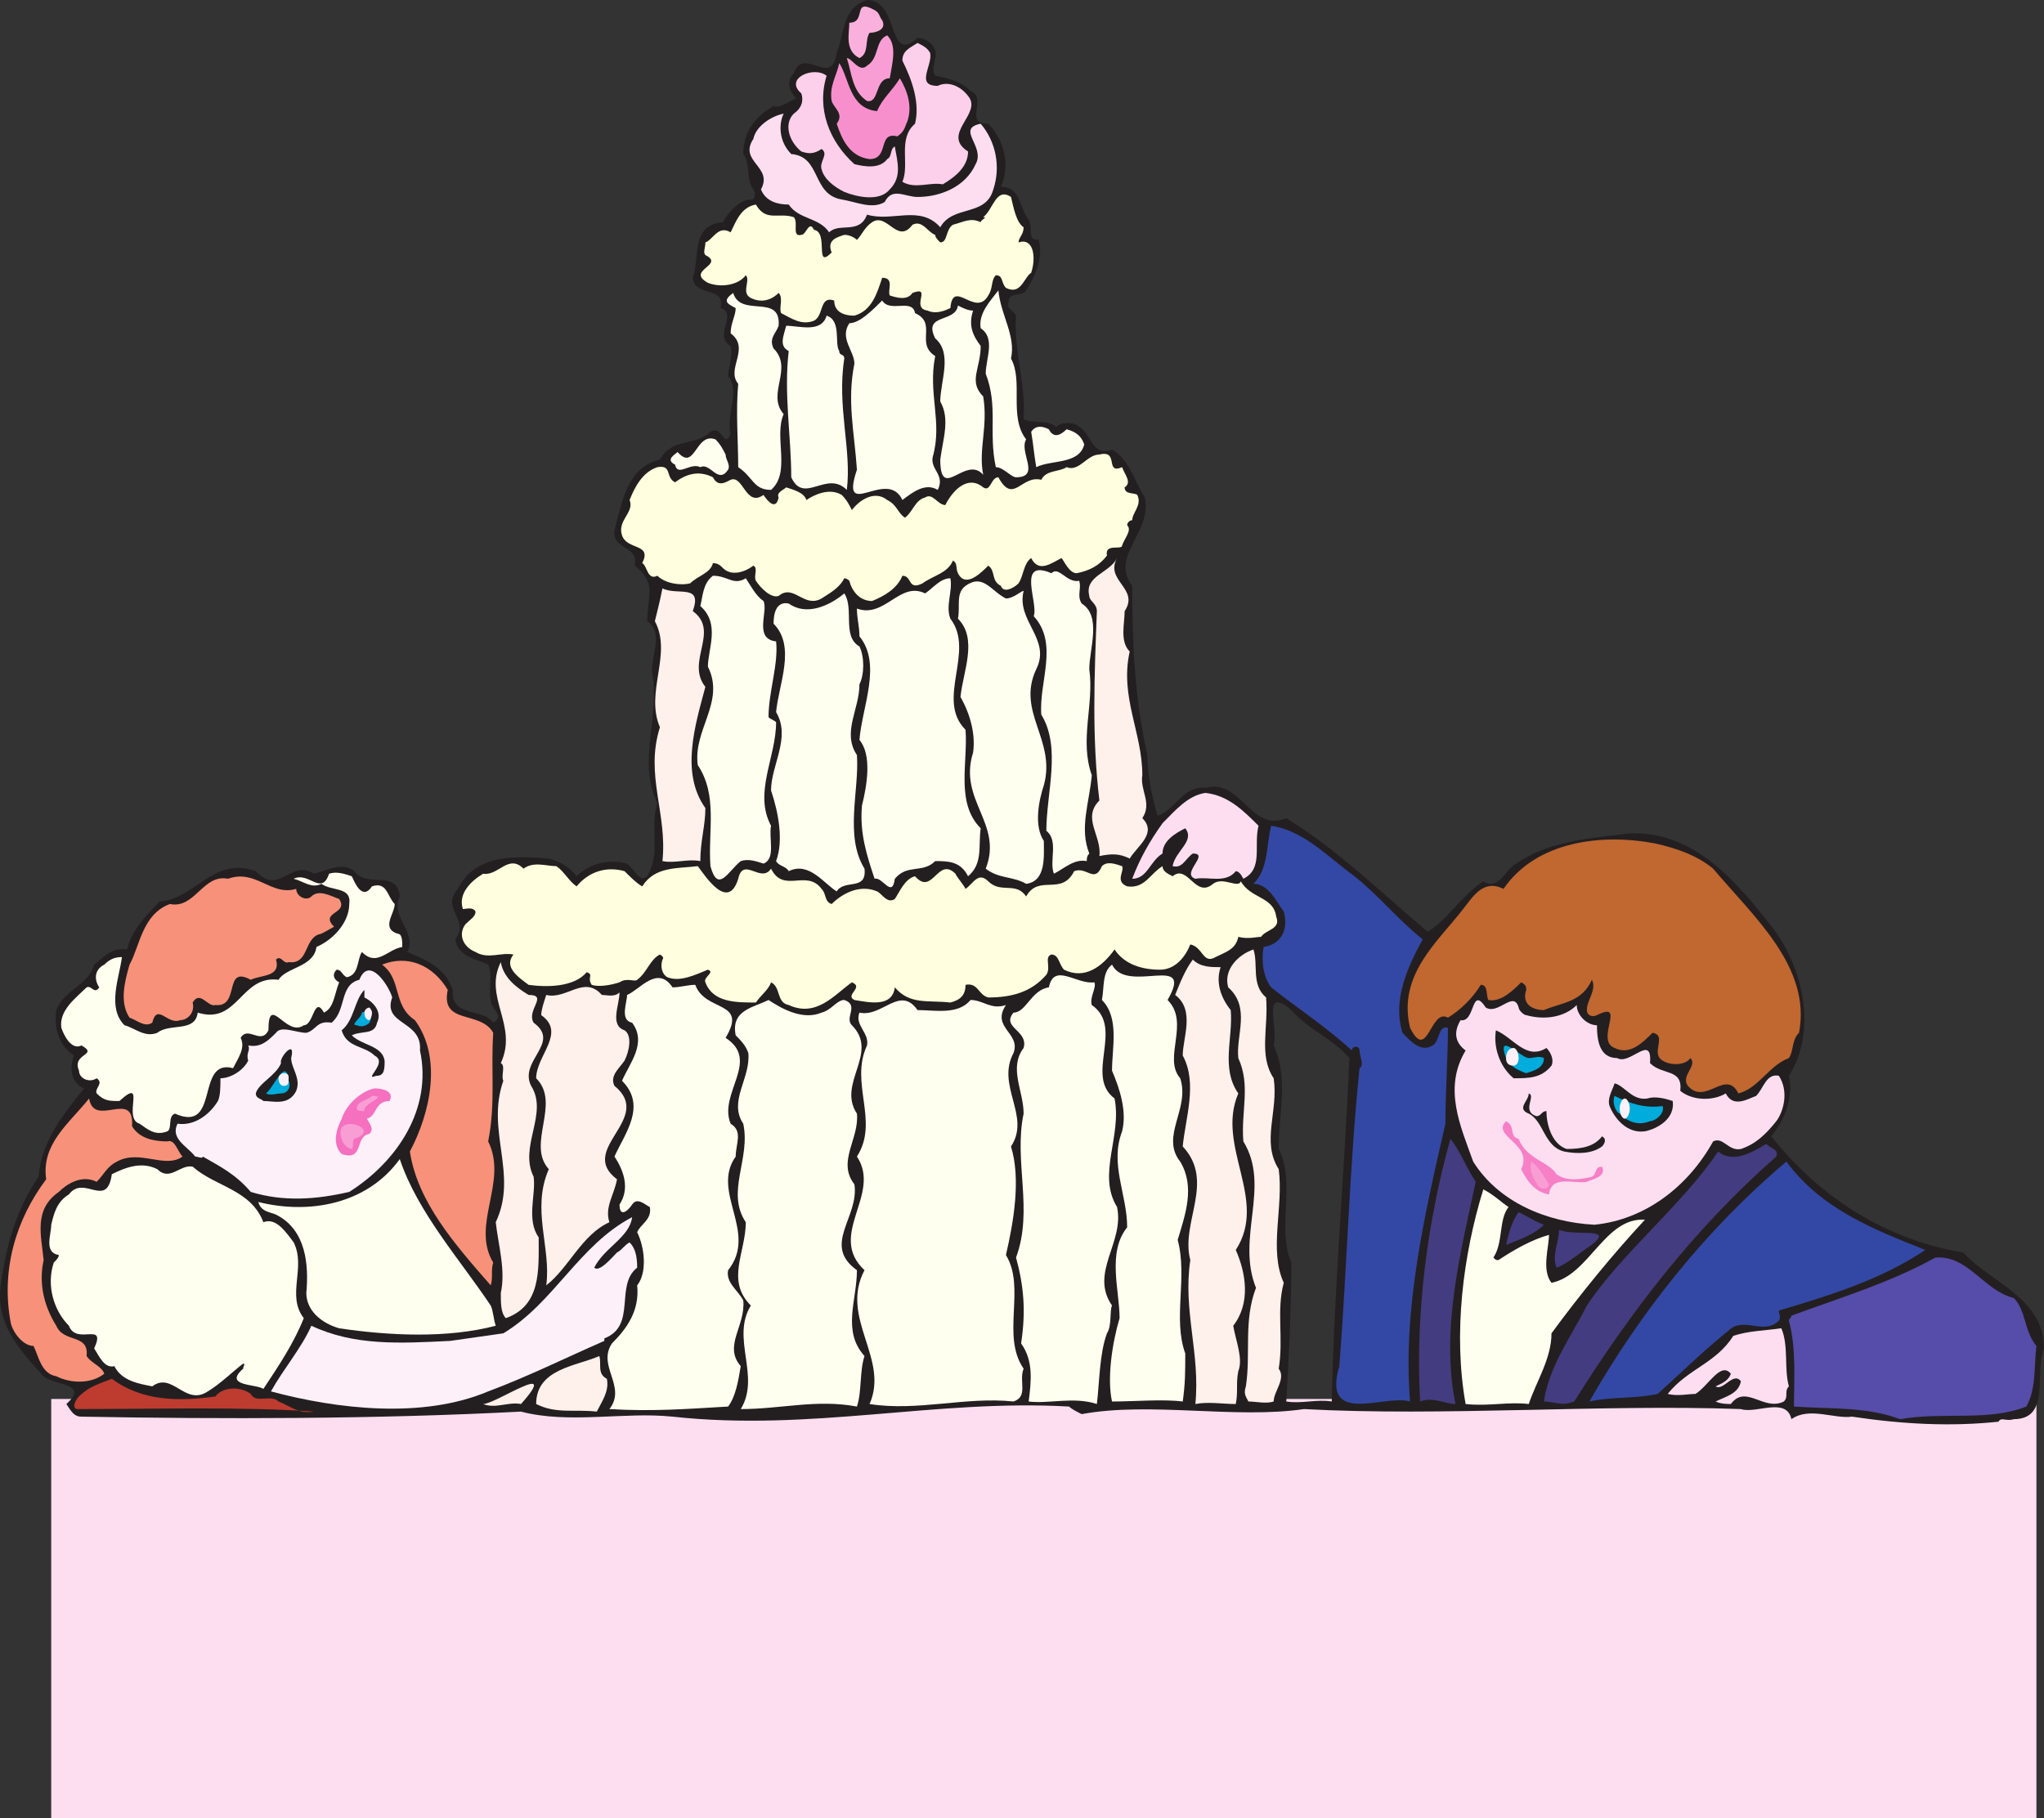 <svg xmlns="http://www.w3.org/2000/svg" width="606.961" height="540"><rect width="100%" height="100%" fill="#333333" stroke="none"/><path fill="#fddef1" fill-rule="evenodd" d="M15.211 415.5h589.5V540h-589.5V415.5"/><path fill="#231f20" fill-rule="evenodd" d="M272.461 11.25c2.25 0 4.5 1.5 5.25 3.75s-1.5 5.25 0 7.5c3.75.75 7.5 1.5 10.5 4.5 5.25 2.25-2.25 9.75 5.25 9.75 4.5 4.5 6.75 12 3.75 18.75 6 0 5.25 6 8.25 9.75 1.5 3-.75 6 3 6 1.5 6-1.5 11.25-3.75 15-1.5 2.25-5.25 0-5.25 3.75-.75 1.5 1.5 2.25 2.25 3.75-.75 10.5 3 20.25 2.25 30.75 3 1.5 6.75 0 9.75 2.25 1.5-1.5 5.25-1.5 6.75 0 3.75 2.25 3.75 9 9.75 6.75 5.25 3 6.75 9.75 9.75 14.25 2.25 10.5-10.5 17.25-3.75 26.25 0 17.25.75 33.75 4.5 50.25 0 6 1.5 12.75 3 18 5.25-1.5 7.5-9 14.25-8.25 10.5-3 13.5 13.5 24 9 15.75 9.75 27.75 21.75 42 33.75 6-3.75 9.75-10.5 16.5-15 4.5 3 6.75-3.75 9.75-5.25 9.75-6.75 21.75-7.5 33.75-9 19.5-.75 32.25 15 42.75 28.5 9 12 12.75 30.75 4.5 43.5 1.5 6.75-1.5 13.5-5.25 18 15 18.75 34.5 30.75 57 34.5 8.25 9 24 13.5 24 28.5-3 6.75 2.25 21-9 21-2.25.75-3.75-.75-4.5.75-14.25 1.5-28.5.75-43.5-1.5-5.25.75-12.75-3-18 .75-1.5-6.75-10.5-1.5-15-3-41.25-1.5-88.5 2.25-129.75 0-20.25 3-45.75-2.25-66 1.5-1.5-.75-3-1.5-3.75-2.25-39.75-2.25-76.5 7.5-117.75 3-14.25-1.5-30.75 2.25-45-1.5-42.75 2.25-89.25 2.25-130.5 1.5-2.25 0-3-1.5-4.5-3.75 7.5-6.75-5.25-5.25-7.5-9-6.75-7.5-13.5-15-12-26.25s4.5-22.5 11.25-32.25c.75-10.5 7.5-18.75 13.5-26.25-3.75-1.5-4.5-6-3-9.75-4.5-3-6-8.25-5.25-13.5 2.25-6 9.75-7.5 11.25-13.5 3-2.25 5.25-5.25 9.75-4.5 1.5-6 6-10.5 9.75-14.25 10.5-.75 15.75-13.5 28.5-9 6.75 7.5 10.5-3.75 17.25.75 3.75-.75 8.25-3.75 12-.75 3.75 5.25 12.75-.75 13.5 7.5-3 6 5.25 10.5 2.25 16.5 5.25 2.25 11.25 4.5 13.5 11.25-.75 8.25 9 5.25 12 9.75 3.75-2.25-.75-3.75-.75-6.75-.75-3.75.75-7.5-.75-10.5-3-1.5-9-2.25-9.75-7.5 4.5-6-4.5-9 .75-15 5.25-10.5 17.25-9.75 27-9 3 .75 6 2.25 8.25 5.25 3.75-3.75 9.75-5.25 15-3.75 2.25 1.5 4.5 7.5 6.75 2.25 3-6.75 0-12.75 2.25-20.25-6-12 .75-25.5-1.5-38.25-.75-5.25 3.75-12-1.5-15.75 0-7.5 3-11.25-3.75-16.5 1.5-6-6.75-4.5-6-10.5 2.25-8.25 3.75-18.75 13.5-21 3.75-6.75 10.5-3.75 15-8.25 3.75-2.25 3.75 5.25 6 .75-1.5-6 3-12.75-.75-17.25 0-2.25 1.5-6 .75-9-5.25-3 2.25-9.75-3-11.25 1.5-6.75-7.5-3-8.25-9 2.25-6-.75-15.75 9-16.5 1.5-3 4.5-6 7.5-6.75 2.25.75 2.25-2.25 1.5-3-2.25-3-.75-7.5-3-10.5 0-6.75 3.75-11.25 9-14.25 2.25.75 4.5-1.5 6.75-2.25-2.25-2.25-3-5.25-.75-7.5 3-8.25 11.25 4.5 12.75-6 2.25-5.25 1.5-13.5 9-15.75 9.75 0 6 19.5 15 11.25m128.25 303c-5.25-6-12-8.25-17.25-14.25-9-7.5-3.75 5.25-5.25 10.5 4.5 9.75 1.5 20.25 1.5 30.75 5.25 10.5-.75 23.25 3.75 33.75 0 13.5-.75 28.5-1.5 41.25 4.5.75 9-.75 13.5 0 .75-34.5 3.75-67.5 5.25-102"/><path fill="#fab0dc" fill-rule="evenodd" d="M261.961 6c1.5 3-2.25 3.75-3.75 3.75-1.5 2.25 0 6-3 7.5-4.5-2.25-3-7.5-3-10.5 5.25 0 .75-7.5 7.5-3.75 1.5.75 1.5 2.25 2.25 3"/><path fill="#f89ed4" fill-rule="evenodd" d="M264.211 23.25c-4.5 0-3 7.5-6.75 6.75-4.5-3-4.5-8.25-6-12.75 1.5 0 3.75 4.5 6 2.25 3.75-2.25 2.25-7.5 6-9 3 3 1.5 8.25.75 12.75"/><path fill="#fccfea" fill-rule="evenodd" d="M276.211 15.75c.75 3.75-4.5 9.75 2.25 9.75 3-1.5 6.75 0 9 3 4.5 5.25-8.25 11.25 0 16.5 0 4.5-3.75 7.5-7.5 9.75-3.75-.75-8.25 1.5-12-.75 2.25-5.25-1.5-12.75 3.75-17.25 1.5-6-.75-12.75-3.75-18.75 0-3 2.25-3.75 4.5-5.25 1.5.75 3 1.5 3.75 3"/><path fill="#f78fcd" fill-rule="evenodd" d="M260.461 33c1.5-3.75 4.5-6 6.75-9.75 2.25 3.75 3.75 8.25 2.25 12.75-.75 1.5-.75 3-3 4.5-6-1.5-2.25 6.75-8.25 6.75-6-.75-8.25-6-9.75-10.5 2.25-3-.75-4.5-1.5-6.75-.75-4.5 1.5-7.5 2.25-11.25 3 4.5 3 13.5 11.25 14.25"/><path fill="#fccfea" fill-rule="evenodd" d="M245.461 22.5c-3 9.75.75 19.5 8.25 26.25 3 .75 7.5 1.5 9.75-1.5 1.5-.75.75-3 2.25-3.75.75 4.5 2.25 9-1.5 12.75-3 3.75-9.75 2.25-13.5.75-3-1.5-6-3.75-6.75-6.75-.75-2.25 2.25-4.5 0-6-2.25 1.5-3.75 1.5-6 .75-3.75-3-5.25-8.25-2.25-11.25 2.25-1.5 3-3.75 2.25-6-5.25-4.5 3.75-8.25 7.5-5.25"/><path fill="#fddef1" fill-rule="evenodd" d="M234.961 45.75c9 .75 6 12 15 13.5 4.5.75 9 3 12.75.75 2.25-4.5 6-1.5 9.75-1.5 6.75 0 14.25-3 17.25-9.75 3-5.25-6-10.5 1.5-12 4.5 5.25 6 12.75 3.75 19.5-2.25 8.25-12 4.5-15.75 11.25-6-6.75-14.25-1.5-21.75-3.75-2.25 6-8.25 2.25-11.25 5.25-3-4.5-9-3.75-12-8.25-3 0-6.75-.75-8.25-4.5 3.75-6.75-6.75-8.25-2.25-15 .75-3.75 5.25-6.75 9-7.5-1.5 3-1.5 8.25 2.25 12"/><path fill="#fffede" fill-rule="evenodd" d="M303.961 67.5c0 2.25-1.5 3-1.5 4.5 4.5-1.5 5.25 4.5 3.75 9-2.25 1.5-3 6.75-7.5 4.5-1.5-1.5-.75-3.75-3-3.75-1.5 1.5-.75 3.75-2.25 6-3.75 6.75-10.5-5.25-11.25 3.75-3 1.5-5.25 1.5-6.75.75-5.25-.75 1.5-7.5-4.5-5.25-1.5 2.25-4.5 1.5-6.75.75-.75-1.5 1.5-5.25-2.25-5.25-1.5 4.5-3 9.75-8.25 11.25-3.75 0-6-1.5-6-4.5-4.5-1.5-3 4.5-6 6-3.75 1.5-6.75-.75-9.75-2.25-.75-1.5.75-4.5-.75-6-2.25 2.25-5.25 3-8.25 1.5s0-5.25-1.5-6.75c-2.25 3-7.5 3.75-11.25 2.25-6.75-3.75 5.25-5.25-.75-8.25-.75-.75 0-2.25 0-3.75 2.25-.75 3.75-5.25 7.5-3 1.5-3 3-7.5 7.5-8.25 3 5.25 6.75 2.25 11.25 3.75 1.5 1.5-.75 6 2.25 5.25 1.5 0 2.25-4.5 3.75-1.5 4.5.75 0 12 5.25 6.75-1.5-3.75 1.5-4.5 3.75-5.25 1.5 0 3 .75 3.75 1.5 1.5-1.5 2.25-3.75 4.5-5.25 4.5-3 7.5 6.75 12 .75 3-1.5 4.5 2.25 6.75 3 0 .75.75 1.5 1.5 2.25 2.25 0 1.5-3.75 3.75-5.25 3-.75 5.25-2.25 8.25-.75 0-.75 2.25-1.5.75-1.5 3-2.25 3.75-9 8.25-6 .75 3 1.5 7.5 3.75 9"/><path fill="ivory" fill-rule="evenodd" d="M300.211 106.5c3.75 6.75-.75 17.25 4.5 24-2.25 3.75 4.5 11.25-3 11.25-1.5 0-3.75-3-6-3-2.25-10.5.75-18-3-27.75 0-4.5 3-10.5-1.5-13.5-.75-4.5 3-8.25 5.25-11.25.75 7.5 5.25 13.5 3.75 20.25m-69-9.75c-.75 2.25-3 3.75-1.5 6.75 6 6-2.25 13.5 3 19.5-3 6.75 2.25 17.25-3.75 22.5-5.25 0-5.25-3.75-9.75-6.75 0-7.5-.75-16.5 0-24.75-3.75-4.5 3.75-10.5-2.25-15 0-3 1.5-5.25 1.5-7.5-3-1.5-3.75-2.25-.75-4.5 2.25 7.5 14.25 0 13.5 9.75m40.5-3.75c6.75 3 0 9 6 12.75-2.25 11.25 2.25 19.5-.75 30-.75 3.75 3.75 5.25 1.5 9.75-3.75-2.25-7.5.75-10.5 3-4.5-9.75-18.75 6.75-13.5-9-.75-11.25-3-20.25-.75-31.5 0-3.75-4.5-7.5-1.5-12 3 0 6.75-3.75 9.75-6.75 2.25 3.75 9-.75 9.75 3.75"/><path fill="ivory" fill-rule="evenodd" d="M288.961 92.25c-1.5 4.5 0 7.5 2.25 10.5 0 6.75-3.75 10.5.75 15 1.5 9-1.5 15.75 0 23.25-5.25-6-12.75 8.25-12.75-4.5.75-6 3-12 0-17.25 0-6 3.75-14.25-1.5-18.75-3.75-7.5 6-4.5 6.75-9.75 1.5.75 3 1.5 4.5 1.5m-39.75 12c0 1.5 1.5.75 1.5 2.25-2.25 14.25 2.25 27 .75 39-6-6-12.75 4.5-16.5-3.75 0-12-2.25-24.75-.75-37.5-3-1.5-1.5-4.5-.75-7.5 3.75 0 10.5 2.25 12-3 4.5 1.5 2.25 8.25 3.75 10.5m67.5 23.25c3 .75 4.5 2.25 5.25 4.5-1.5 6-9.75 4.5-14.25 6.75-.75-4.5-.75-6-1.5-10.5 1.5-2.25 3.75-1.5 5.25-.75 1.5 3 3.75 1.5 5.25 0m-101.25 7.5c0 1.5 1.5 3 .75 4.5-3 4.5-5.25-2.25-8.25-.75-3-1.5-6.75 3-7.5-.75-3-1.5 0-3 .75-3.75 5.25 6 5.25-6 11.25-3.75 1.5 1.5 2.25 3 3 4.5"/><path fill="#fffede" fill-rule="evenodd" d="M333.211 138.75c.75 2.25 3 4.5.75 6 0 2.25 3 1.5 3.75 2.25 1.5 3-1.5 5.25-1.5 7.5-.75 0-1.5.75-1.5 1.5 1.5 1.5-.75 3.75-1.5 6 0 1.5-5.25-.75-4.5 3-2.25 3-5.25 4.5-9 5.25-2.25 0-3.75-3.75-4.5-4.5-3 1.5-6.75 4.5-9 0-2.25 1.5-2.25 5.25-3.75 7.5-1.5 1.5-4.5 3-5.25.75-3-1.5-1.5-4.5-3.75-6-2.25 2.25-6.75 6.75-9 2.25-.75-1.5 0-3-1.5-3.75-1.5 3.75-6 4.5-9 6.75-4.5 2.25-3-2.25-6-2.25-1.5 3.75-5.25 6-9 7.5-3.75 0-6-3-6.75-6-.75-.75-1.5-.75-1.5-.75-1.5 3-4.5 4.5-6.75 6-5.25 3-8.25-4.5-12.75-.75-2.25.75-5.25-2.25-6.75-4.5-.75-1.5.75-3.75-.75-4.5-3 2.25-6.75 3-9 .75-.75-.75-1.5-1.5-3-1.5-.75 3-4.5 3.75-6.75 6-3 .75-7.5 0-9.75-2.25-3 1.5-3-3-4.5-3.75 3-6-4.5-3.75-6-8.25s3.75-6.75 2.25-10.5c1.5-3.75 3.75-8.25 8.25-9.75 4.5-.75 2.25 3 5.25 4.5 3-2.25 6.75-3.75 11.25-1.5 1.5 3 3.75 1.5 5.25.75 3.75-1.5 4.5 8.25 9.75 4.5 1.5 2.25 3.75 4.5 4.5.75-.75-1.5 1.5-2.25 2.25-3 2.25.75 5.25 1.5 6 3.75 2.25-1.5 6.75-3.75 10.5-1.5 1.5 1.5 2.25 3 3 4.5 2.25-3 6.75-6 10.5-3 3 1.5 3 3.75 5.25 5.25 2.25-1.5 3-5.25 6-6 2.25-1.5 3.75 2.25 6 2.25 2.25-4.5 6.75-9 11.25-5.25 2.25 1.5 2.25-3 4.5-3 4.5 8.25 6.75-.75 12.75.75 1.5-3 5.25-2.25 7.5-3.75 3.75 1.5 6-3.75 9.75-3.75 6-1.5 1.5 6 6.75 3.75"/><path fill="#fef0ea" fill-rule="evenodd" d="M333.961 181.5c0 3.75-1.5 9 1.5 12-3 13.5 3.75 24 3.75 36.75-.75 4.5 3 8.25 0 12.75 4.5 4.5-1.5 8.25-3.75 12-3-1.5-5.25-1.5-9-.75.75-6-5.25-11.25 0-16.5-2.25-18.75-1.5-36.75-.75-56.25 0-2.25-2.25-3-2.25-4.5-1.5-6 6-6.75 8.25-11.25-3.75 6.75 6.75 9 2.25 15.75"/><path fill="ivory" fill-rule="evenodd" d="M321.211 179.25c6 3.75 2.25 13.5 2.25 19.5 1.5 10.5-3 21 .75 31.5-.75 8.25-3.75 15.75-.75 23.25-.75.75-.75 1.5-.75 2.25-3.75-.75-6.75 2.25-9.75 3.75-1.5-3.75 1.5-9.75-2.25-12.75 0-11.25 4.5-24.75-1.5-34.5-.75-9.75 5.25-21-2.25-29.25 1.5-3.75-5.25-17.25 5.25-12.75 2.25-2.25 4.5 3 8.25 2.25.75 2.25-.75 4.5.75 6.75m-39 4.5c7.5 9.75-4.5 24 4.5 33 .75 9.75-3 21.75 4.5 29.25-.75 5.25.75 10.5-3.75 14.25-2.25-4.5-6-4.5-9.75-4.5-3.75 3.75-8.25.75-12 5.25-.75 6-3.75-.75-6 0-2.25-6.75-4.5-13.5-3.75-21.75 1.5-6 3-15-.75-19.5.75-9.75 6.75-22.5 0-30.75 0-3-.75-5.25-.75-8.25 8.25 3 12.75-8.25 20.25-4.5 2.25-1.5 4.5-4.5 7.5-4.5.75 3.75-1.5 8.25 0 12"/><path fill="ivory" fill-rule="evenodd" d="M303.961 175.5c-2.25 9 8.25 14.25 3.75 23.25-6 12.75 6 21 2.25 34.5-1.5 4.5-3 12 0 16.5 0 4.5.75 12-5.25 12.75-3.75-2.25-8.25-1.5-12-4.5 5.25-13.5-8.25-20.25-3.75-34.5.75-5.25-.75-11.25-3.75-16.5.75-7.5 5.25-17.25-.75-23.25.75-3.75-.75-7.5 2.25-9.75 5.25-3.75 7.5 1.5 12 3.75 2.25 0 4.5-2.25 5.25-2.25m-82.5-3.75c1.5 2.25 3 5.25 5.25 6.75 1.5 3-3 11.25 3.75 12 .75 6.75-2.25 15-2.25 22.5.75.75 1.5.75 2.25 1.5 0 10.5-6.75 21-1.5 30.75-.75 3.75 1.5 9.75-2.25 11.25-2.25-.75-4.5-1.5-6.75-.75-3.75 3-6.75 9.75-9 1.5-.75-10.5 2.25-21-3.75-30-1.5-10.5 8.25-18.75 3-29.25 0-5.25 3.75-12.75-2.25-18 .75-3 .75-6.75 3.75-9 4.5 0 6 3 9.75.75"/><path fill="ivory" fill-rule="evenodd" d="M255.211 192c1.5 3 1.5 8.25 0 11.25 0 7.5-5.25 14.25-.75 21 .75 10.5-3.75 24 2.25 33.75.75 6.75-6 3-8.25 6.75-3.75-2.25-8.25-9-14.25-6-.75-1.5-3-1.5-3.75-3 2.25-6 .75-14.25-1.5-21 0-7.5 6-15.75 1.5-23.25.75-8.25 6-19.5-.75-26.25 0-3 .75-6.75 4.5-6 5.25 3.75 12 .75 16.5-3 3 4.5-.75 12.75 4.5 15.75"/><path fill="#fef0ea" fill-rule="evenodd" d="M205.711 181.5c8.25 6-2.25 15 3.75 22.5-3 11.25-7.5 25.5 0 36 0 5.25-1.5 9.75-1.5 15.75-3.75-.75-7.5.75-11.25 0 1.5-14.25-5.25-25.5-.75-39.75-4.5-10.5 3.75-21.75-1.5-31.5.75-3 1.5-6 2.25-9.75 4.5 2.25 12-1.5 9 6.75"/><path fill="#fffede" fill-rule="evenodd" d="M368.461 261.75c3 5.25 9.75 4.5 10.5 10.5 1.5 3.75-3 3.75-4.5 6-1.5 0-3.75.75-6.75 0-.75 3.75-3.75 4.5-6.75 6-3.75 2.25-3.75-3-7.5-3.75-1.5 3.75-4.5 7.5-9 7.5-5.25 0-10.5-1.5-13.5-6-3.75 5.25-9 9-15 6-1.5-1.5-1.5-4.5-3.75-4.5-2.25.75 0 3.75-1.5 6-4.5 5.25-10.5 6.75-17.25 6.75-3-.75-3-4.5-6.75-3.75 0 3-1.5 4.5-4.5 5.25-6.75-.75-12 .75-16.5-4.5-.75 6-7.5 4.5-12 3.75-3-1.5 3-3.75-.75-5.25-5.25 3.75-10.5 10.5-18.75 6.75-3.75-.75-2.25-5.25-5.25-6.75-.75 2.25-3 3.75-4.5 6-6 0-12.75 0-15-6-.75-1.5 3-3 .75-3.75-3.75 1.5-8.25 3.75-12 2.25-1.5-.75-2.25-3-1.5-5.25.75-.75-.75-1.5-.75-1.5-3 1.5-3.75 5.25-6.75 7.5-.75.75-3-.75-5.25.75-2.25.75-6 1.5-8.25.75-1.5-2.25.75-3-1.5-3.75-3.75 4.5-12 4.5-17.25 3.75-3-2.25-7.5-5.25-4.5-9-3.75-.75-7.5 1.5-11.25-.75-3.75-1.5-5.25-5.25-3-8.25 1.5-1.5 3-2.25 3-3.75-.75-1.5-3-.75-3.75-.75-1.5-4.5 2.25-8.25 6-10.5 4.5.75 7.5-6 12-1.5 3-2.25 6.75-.75 9.75-.75 2.25 1.5 3.75 4.5 6 6 3.75-4.5 9-6 14.25-4.5 1.5 1.5 3.75 3.75 5.25 4.5 3.75-6 10.5-5.25 16.5-6 2.25 3 9 13.5 12 3.75 1.5-6.75 6.75 1.5 9.75-3 3.75 7.5 10.5 0 15 6 1.5 1.5.75 3.75 3 4.5 3-3 8.25-6 13.5-3.75 1.5.75 3 3.75 5.25 2.25 1.5-2.25 3-6 6-6.75 5.25 6 6.75-6 12-.75.75 1.5 2.25 3 3 4.5 2.25-1.5 3.75-5.25 6.75-2.25 3.75 3.75 8.25 0 11.25 4.5 3.75-6.75 10.5 0 14.25-7.5 3.75-1.5 6 3.75 8.25-1.5 1.5-1.5 3.75-.75 6 0 .75 1.5-2.25 4.5 1.5 6 5.25.75 6.75-3.75 10.5-6 0 1.5 1.5 2.25 3 3 4.5-3.75 6.75 6.75 12 2.25 3-2.25 7.5 1.5 8.25-.75"/><path fill="#fddef1" fill-rule="evenodd" d="M369.211 261c-.75-1.5-1.5-2.25-2.25-2.25-3 3.75-8.25 1.5-12 2.25-4.5-1.5 4.5-7.5-.75-7.5-2.25 1.5-3 4.5-6 3.75.75-4.5 6.75-7.5 3.75-11.25-3 1.5-6.75 3.75-6.75 7.5-3.75 2.25-4.5 7.5-9 7.5 2.25-6 5.25-11.25 9-16.5 3.75-3.75 7.5-8.25 12.75-9 6.75.75 11.25 5.25 15.75 9.75-1.5 6 1.5 12.75-4.5 15.75"/><path fill="#c16730" fill-rule="evenodd" d="M508.711 258c12 14.25 29.25 29.25 25.5 48.75-2.25 2.25-1.5 5.25-3 7.5-6 2.25-9 9-15 10.5-3.75-7.5-9.75 3.75-15-2.25-2.25-3 3-6 .75-8.25-1.5 2.25-6 2.25-8.25.75-3.75-2.25 1.5-7.5-3-8.25-3 3-6.75 6.75-11.25 4.5-6-2.25 3.75-14.25-5.25-9.75-1.5.75-3 0-3-1.5 0-3 3-6 1.5-9-3 6.75-9 6.75-14.25 9-3 0-6.75-1.5-5.25-6 0-.75 0-1.5-1.5-2.25-2.25 2.25-6 6-9.75 5.25-.75-1.5 0-4.5-2.25-4.5-2.25 3.75-6 7.5-9.75 9.75-5.25-3-6 13.5-11.25 3-3.75-15.75 8.25-25.5 15.75-35.25 3-3.75 6-9 12-6 9.75-14.25 29.25-16.5 45-13.5 6.75 1.5 12.75 3.75 17.25 7.5"/><path fill="#3348a5" fill-rule="evenodd" d="M402.211 260.25c7.5 6 12.75 12.75 20.25 18.75-4.5 8.25-9 18-6 27.75 2.25 2.25 5.25 6 9 3.75 2.25-1.5 1.5-6 4.5-5.25 0 9-.75 18.75-.75 28.5-6 26.25-12.75 54.75-10.5 82.5-7.5-2.25-26.25 7.5-21-10.5 2.25-28.5 3-59.25 6-88.5 1.5-.75 0-3.75 0-5.25s-2.25-1.5-2.25 0c-8.25-7.5-16.5-12.75-24-18.75-2.25-3-3-7.5-2.25-12 5.25-.75 7.5-5.25 6-10.5-2.25-3-4.5-8.25-9-8.25 4.5-4.5 3.75-11.25 5.25-17.25 9.75 1.5 16.5 9 24.75 15"/><path fill="ivory" fill-rule="evenodd" d="M110.461 263.25c4.5-1.5 4.5 3 6.75 5.25 0 3-4.5 7.5 1.5 9 .75.75.75 2.25.75 3.75-4.5.75-7.5 6-12 1.5-1.5 2.25-.75 6.75-4.5 7.5-1.5-.75-1.5-2.25-3-2.25-1.5 1.5-.75 3 .75 3.75-1.5 3.75-1.5 7.5-4.5 9-3-5.25-3 3.75-6 3.75-5.25 3.75-10.5-9.75-10.5 1.5-2.25 4.5-6-1.5-8.25 2.25 1.5 3-.75 6-2.25 9-11.25-3-3.75 19.5-17.25 13.5-2.25.75-.75 4.5-2.25 5.25-3.75 1.5-6-.75-8.25-2.25-5.25-1.5 2.25-14.25-6-6.75-3 0-4.5 0-6.75-2.25-.75-1.5 2.25-3 0-4.5-2.25 1.5-5.25 0-5.25-2.25-2.25-5.25 6-4.5.75-7.5-3 1.5-5.25-3-6-5.25-.75-5.25 4.5-9 7.5-12 1.5-.75 2.25 2.25 3.75 0-1.5-2.25-1.5-5.25 1.5-6.75 1.5-1.5 3-2.25 5.25-2.25-.75 6-4.5 15 .75 20.25 3 .75 6 3.75 9.75 2.25 3.75-3 11.25 0 12-6 12 3.75 12.75-11.25 24-9.75 2.25-3.75 10.5-3.75 11.25-9.75 5.25-2.25 9.75-7.5 9.75-12.75.75-5.25-5.25-3.75-8.25-6-3 1.5-5.25-.75-8.25-1.5 4.5-2.25 8.25 5.25 10.5-1.5 2.25-.75 4.5 0 6.75.75.75 1.5 3 7.5 6 3"/><path fill="#f79179" fill-rule="evenodd" d="M87.961 264c0 2.25 3 3.75 4.5 2.25 2.25-2.25 6 0 8.25.75 3 4.5-6 3.75-1.5 8.25-1.5.75-3.75 2.25-4.5 2.25-4.5 1.5-3 9-9 8.25-1.5.75-2.25-2.25-3.75-.75 1.5 5.25-4.5 4.5-7.5 6-8.25-4.5-3 8.25-10.5 7.5-2.25.75-4.5-4.5-6.75-.75.75 3-1.5 5.25-3.75 5.25-3.75 1.5-6.75-5.25-8.25.75-2.25 1.5-4.5-.75-6.75-1.5-3-4.5-1.5-10.5 0-15.75 3-5.25 3.75-15 12-18 7.5 1.5 9.75-9 17.25-7.5 8.25-3 12.75 5.25 20.25 3"/><path fill="#fef0ea" fill-rule="evenodd" d="M372.211 282c1.5 4.5-.75 10.5 3.75 14.25.75 9-2.25 17.25 2.25 24 1.5 9.75-3.75 18.75 1.5 27 1.5 11.25-3 24 1.5 33.75-2.25 8.25 0 16.5-1.5 25.5 2.25 3-1.5 6.75-1.5 9.75-2.25.75-5.25 0-7.5 0-.75-1.5-1.5-2.25-.75-4.5 1.5-9.75-.75-19.5 3-29.25-6-15 4.5-30-3.75-43.5-.75-9 2.25-16.5-1.5-24.75-.75-6.75 3.75-15-3-21-1.5-5.25 3-9.75 7.5-11.25"/><path fill="#fef0ea" fill-rule="evenodd" d="M362.461 287.25c-1.5 4.5 0 9 3 12.75.75 8.25-3 17.25 2.25 24.75-6.75 15.75 9 31.5-.75 46.5 3 6.75 4.5 15.75-.75 22.5.75 4.5 3 9.75 1.5 13.5-.75 3.75 0 6-.75 9.75-3.75 0-8.25-.75-12 0 1.5-15-3.75-27.75-1.5-42.75-3-11.25 7.5-23.25-2.25-33.75.75-8.25 4.5-18.75 0-27 0-5.25 3.75-13.5-2.25-18 1.5-3.75 3-7.5 5.25-10.5 2.25 2.25 5.25 2.25 8.25 2.25"/><path fill="ivory" fill-rule="evenodd" d="M346.711 297c6.75 6.75-1.5 17.25 3.75 23.25 3 9-6 17.25 0 24.75 4.5 7.5 1.5 15.75-.75 23.25 3 11.25-1.5 23.25 2.25 33.75 0 5.25 0 9-.75 14.25-6-.75-14.25 0-21 0-1.5-6.75 0-17.25 2.25-24.75 0-8.25-3.75-19.5 2.25-27 0-9.75-5.25-18.75-1.5-28.5 1.5-6-.75-12.75-3-18 0-6.75 2.25-15.75-3-21 .75-3.75 0-8.25 3-10.5 4.5 9 24.75-3.75 16.5 10.5"/><path fill="ivory" fill-rule="evenodd" d="M324.211 298.5c9.75 6.75-2.25 21 6.75 27.75 2.25 11.25-5.25 22.5.75 32.25 2.25 10.5-8.25 19.5-1.5 29.25-.75 1.5 0 6-1.5 8.25-2.25 6-2.25 15-3 21-6.75-2.25-14.25 0-20.25-.75.75-6 1.5-12-2.25-17.25 1.5-9.75.75-17.25-1.5-25.5 5.25-14.25-.75-28.5 2.25-42.75 0-6.75-4.5-13.5 0-19.5 1.5-5.25-6.75-6-3-10.5 3.75 0 5.25-6.75 10.5-7.5 1.5-7.5 8.25-.75 13.5-1.5.75 1.5-1.5 4.5-.75 6.75"/><path fill="#fef0ea" fill-rule="evenodd" d="M156.961 295.5c6 0-.75 4.5 1.5 8.25 8.25 6-4.5 11.25-.75 18.75 5.25 8.25-3.75 18 .75 27 .75 5.25-2.25 12.75 1.5 18 0 9.75.75 20.25-9.75 24-1.5-1.5-1.5-4.5-1.5-7.5 1.5-6.75-.75-14.25-1.5-21 6.75-14.25-3-27 2.25-42-.75-1.5.75-4.5-.75-5.25 5.25-11.25-5.25-19.5 0-30 .75 4.5 4.5 7.5 8.25 9.75"/><path fill="#fddef1" fill-rule="evenodd" d="M453.211 301.5c5.25 1.5 11.25.75 15-3 0 3 3 6 6 6 0 4.5.75 9.75 6 9.75 3.75 2.25 10.5-7.5 9.75 1.5 3.75 3.75 9.75 1.5 9 8.25 3.75 3 9.75 3 13.5.75 2.25 4.5 6.75 1.5 9 .75 2.25-2.25 3-6.75 6.75-6 3 4.5 1.5 10.5-.75 13.5-3 3.75-6 6.75-10.5 8.25-3.75.75-5.25-3.75-8.25-2.25-7.5 13.5-20.25 23.25-35.25 24.75-14.25-.75-28.5-6.75-36-18.75-3.75-10.5-9-21.75-2.25-33-3-2.25-3.75-5.25-1.5-9 4.5.75 3-10.5 7.5-3.75 3.75 2.25 8.25-5.25 9.75 0 0 .75 1.5 2.25 2.25 2.25"/><path fill="#f79179" fill-rule="evenodd" d="M132.961 294c-2.25 10.5 9.75 6 13.5 12.75-.75 11.25.75 21-1.5 32.25 6 12-5.25 24.75 1.5 36-.75 2.25 0 4.5-.75 6.75-10.5-12-21.75-24.75-24-39.75 6-11.25 9.75-27.75 1.5-39-6.75-4.5-3.75-12-9.75-16.5 7.5-3 15 0 19.5 7.5"/><path fill="ivory" fill-rule="evenodd" d="M206.461 292.5c3 8.25 15.75 4.5 9 15.75 10.5 6.75-2.25 16.5 1.5 25.5 3.75 2.25 1.5 6 1.5 9.75-7.5 10.5 6.75 22.5-2.25 33.75-.75 3.75 3 6 4.5 9 .75 7.5-6 13.5-.75 19.5-.75 4.5-1.5 9-3.75 12-12.75.75-22.5 1.5-35.25.75 5.25-6.75-3.75-12.75.75-19.5 4.5-4.5 8.25-9.75 7.5-17.25 3-3.75 2.25-11.25 0-15.75.75-2.25 4.5-3.75 3.75-7.5-1.5-.75-3.75-3-5.25-.75s-3.75 3.75-3.75 0c3-4.5 1.5-9.75-1.5-14.25 3-6.75 9.75-15 2.25-22.5 2.25-5.25 7.5-11.25 3-17.25-3.75-.75-1.5-6-1.5-8.25 3.75-1.5 9-9 13.5-2.25 2.25 0 4.5-.75 6.75-.75"/><path fill="#fef0f9" fill-rule="evenodd" d="M116.461 296.25c-3 8.25 9 6.75 8.25 15.75 3.75 17.25-6.75 33-21 42-9.75 2.25-19.5 3-29.25 0-4.5-5.25-9-7.5-14.25-10.5 0 .75-1.5 0-2.25 0-2.25-3-7.5-5.25-5.25-9.75 5.25.75 9.75-3 12-6.75.75-1.5.75-4.5.75-6.75 3 0 6.75-2.25 8.25-5.25-.75-2.25.75-3 0-4.5 3.75.75 6-1.5 8.25-3.75 1.5-2.25 6 0 9 0 3-.75 3-3.75 7.5-3 4.5-3.75 2.25-11.25 8.25-12.75 3-7.5 9 2.25 9.75 5.25"/><path fill="ivory" fill-rule="evenodd" d="M298.711 298.5c-4.5 6.75 4.5 8.25 2.25 14.25-5.25 9.75 5.25 18.75-.75 27.75 3 9.75.75 22.5-1.5 32.25 6 9.75-1.5 24 5.25 33.75-1.5 3.75 1.5 8.25-3 9.75-14.25-1.5-28.5 3-42.75.75 6-13.5-9-25.5-1.5-39.75-11.25-10.5 5.25-22.5-2.25-33.75 6.75-10.5-2.25-21.75 3-33 .75-3.75-3.75-6-2.25-9.75 6.75 1.5 12-8.25 17.25-.75 5.25 0 12 1.5 15.75-3 3.75 0 6 3 10.5 1.5"/><path fill="#fef0ea" fill-rule="evenodd" d="M183.961 294.75c0 3.75-3 9.75 1.5 11.25 2.25 1.5 1.5 6 0 9-1.5 2.25-4.5 4.5-3 7.5 12 9.75-11.25 18.75.75 27.75-.75 4.5-3.75 8.25-2.25 12.75-8.25 3.75-12 13.5-18.75 18.75 1.5-11.25-4.5-22.5.75-34.5-6.75-7.5 3.75-19.5-3.75-27 0-6.75 9-13.5 1.5-18.75 0-1.5.75-3.75 1.5-6 6 1.5 11.25-6 16.5 0 1.5 0 3.75.75 5.25-.75"/><path fill="ivory" fill-rule="evenodd" d="M252.961 304.5c8.25 8.25-4.5 17.25 1.5 26.25.75 7.5-6 14.25-.75 21 1.5 9.75-9.75 18 .75 25.5 0 9-4.5 18 2.25 25.5-1.5 4.5-.75 10.5-2.25 15-12-2.25-22.5.75-34.5.75 6-9.75-3-21 3-30.75-7.5-7.5-1.5-15.75-1.5-24.75-6-9 1.5-18.75-.75-29.25-4.5-6.75 2.25-13.5 1.5-21-.75-2.25-2.25-3.75-3.75-5.25-1.5-7.5 5.25-8.25 9.75-10.5 4.5 3 10.5 6 15.75 3.75 3-.75 4.5-3.75 6.75-3.75 4.5 1.5 0 5.25 2.25 7.5"/><path fill="#231f20" fill-rule="evenodd" d="M459.211 311.25c1.5 1.5 2.25 3.75 1.5 5.25-3 3.75-6.75 3.75-11.25 3.75-4.5-3.75-6-9.75-5.25-14.25 5.25 2.25 9 9 15 5.25m-351-15c3 1.5 5.25 4.5 3.75 7.5-.75 3.75-4.5 2.25-7.5 3.75 3 3 9 3 9.75 7.5 0 2.25 0 4.5-2.25 4.5-.75 0-1.5.75-1.5 0 .75-1.5 3.75-4.5.75-6-3-3-8.25-2.25-9.75-7.5 3.75-3 3.75-9 6.75-12v2.25"/><path fill="#00acdb" fill-rule="evenodd" d="M458.461 314.25c0 3-3 3.75-5.25 4.5-2.25-.75-5.25-2.25-6-4.5-3-8.25 4.5 0 6.75 0 1.5 0 3-.75 4.5 0m-348.75-10.5c-.75.75-2.25 1.5-3.75.75-2.25 0 1.5-2.25 1.5-3.75 1.5-.75 3.75 0 2.25 3"/><path fill="#231f20" fill-rule="evenodd" d="M489.211 326.25c2.25-.75 5.25 0 7.5.75.75 5.25-4.5 8.25-8.25 9-5.25.75-9-3.75-10.5-7.5-.75-2.25.75-4.5 1.5-6.75 3 .75 5.25 5.25 9.75 4.5"/><path fill="#00acdb" fill-rule="evenodd" d="M493.711 328.5c.75 2.25-2.25 4.5-3.75 4.5-3.75 1.5-6.75 0-9-2.25-1.5-.75-2.25-3.75-1.5-5.25 4.5 2.25 9 3.75 14.25 3"/><path fill="#231f20" fill-rule="evenodd" d="M456.211 331.5c1.5 0 1.5-1.5 3-1.5 0 3.75 1.5 9.75 6 11.25 4.5 0 8.25-.75 10.5-3.75 1.5.75.75 2.25 0 3-3 2.25-7.5 2.25-11.25 1.5-6-1.5-6-9-10.5-11.25-3.75-1.5 0-3.75 0-6 2.25.75-2.25 5.25 2.25 6.75m-369.75-17.25c0 3 3 6 1.5 9.75-2.25 4.5-6.75 3-9.75 3-.75-.75-2.25-.75-2.25-2.25.75-3 6-5.25 7.5-9-.75-1.5 4.5-7.5 3-1.5"/><path fill="#00acdb" fill-rule="evenodd" d="M85.711 321c.75 1.5 0 3.75-2.25 3.75-1.5 0-3 .75-4.5 0 2.25-1.5 6-11.25 6.75-3.75"/><path fill="#f67fc6" fill-rule="evenodd" d="M450.961 338.25c2.25 6 9 6.75 11.25 10.5 3 2.25 7.5 1.5 10.5.75 1.5-.75.75-3 3-3 1.5 3-3 3.75-4.5 4.5-3.75.75-10.5-2.25-11.25 3.75-4.5-.75-6.75-4.5-8.25-7.5 3.75-7.5-9-9.75-4.5-14.25 3 1.5.75 4.5 3.75 5.25"/><path fill="#f570bf" fill-rule="evenodd" d="M115.711 327c-4.5 0-3.75 4.5-6.75 5.25.75 1.5 2.25 3 .75 4.5-4.5.75-1.5 8.25-8.25 6-3-3-1.5-7.5 0-10.5 1.5-4.5 6-8.25 9.75-9 2.25 0 6 .75 4.5 3.75"/><path fill="#443c80" fill-rule="evenodd" d="M527.461 343.5c-24.75 21.75-43.5 46.5-60 72.75-3.75 1.5-6 0-9 0 1.5-10.5 8.25-19.5 12.75-28.5 10.5-15.75 27.75-29.25 39-45.75 4.5 3.75 10.5 0 14.25-2.25 1.5 1.5 3.75 1.5 3 3.75"/><path fill="#f89ed4" fill-rule="evenodd" d="M108.211 330c-.75 0-2.25 0-2.25-.75 0-2.25 3-2.25 4.5-3.75 5.25 0-3 2.25-2.25 4.5"/><path fill="#443c80" fill-rule="evenodd" d="M438.211 351c-4.5 21-10.5 44.25-6 66-3 0-6.75-2.25-10.5-.75-1.5-26.25 2.25-54 9-78 3 3.75 4.5 8.25 7.5 12.75"/><path fill="#f79179" fill-rule="evenodd" d="M39.211 334.5c2.25 3.75 6.75 4.5 10.5 4.5 2.25-.75 3 3 4.5 4.5-5.25 3.75-12.75-2.25-19.5 1.5-3 1.5-3.75 3.75-6 6-4.5-2.25-9 .75-11.25 3-7.5 5.25-5.25 12.75-4.5 20.25-1.5 6.75 0 13.5 3.75 19.5 2.25 5.25 9.75 2.25 9 9 1.5 2.25 4.5 3 5.25 5.25-3.75 3-9.75 3-14.25.75-4.5-.75-5.25-6-6.75-9-3 0-6-3.75-6.75-6.75-3-15.75 1.5-30.75 10.5-42.75-1.5-10.5 6.75-16.5 12.75-24 1.5 9 13.5-3 12.75 8.25"/><path fill="#3348a5" fill-rule="evenodd" d="M571.711 371.25c-13.5 9-28.5 13.5-43.5 18 0 .75.75 2.25 0 3-4.5 4.5-10.5-1.5-15 3-7.5 6-14.25 12.75-21 18.75-6.75 1.5-13.5.75-20.25 2.25 15-26.25 34.5-51 58.5-71.25 10.5 14.25 26.25 20.25 41.25 26.25"/><path fill="#f89ed4" fill-rule="evenodd" d="M459.961 351.75c0 1.5-2.25 1.5-3 .75-1.5-2.25-3-4.5-2.25-7.5 2.25 1.5 3.75 4.5 5.25 6.75m-354.75-13.5c-.75.75 0 2.25-.75 3-1.5 0-3-2.25-3-3-3-8.25 12.75-3 3.75 0"/><path fill="ivory" fill-rule="evenodd" d="M447.961 358.5c-3 3.75-1.5 10.5-4.5 15 .75.75.75.75 1.5.75 4.5-3 9.75-6 15-7.5 0 3.75-2.25 10.5.75 14.25 11.25-2.25 15.75-19.5 27.75-18.75-9.75 10.5-19.5 22.5-27.75 33.75 0 7.5-4.5 14.25-6.75 21-6-.75-12 .75-18.75 0-3.75-21-.75-44.25 5.25-63.75 3 1.5 5.25 3.75 7.5 5.25m-302.25 29.25c.75 1.5.75 3.75 1.5 6-14.25 3.75-31.5 3-46.5.75-5.25-1.5-9.75-5.25-9.75-10.5.75-8.25 0-18.75-9-23.25-1.5-.75-4.5-.75-5.25-3.75 15 3.75 32.25.75 42-12.75 5.25 15.75 18 30 27 43.5"/><path fill="#443c80" fill-rule="evenodd" d="M458.461 363.75c-3 3-7.5 4.5-11.25 6 .75-3 1.5-6.75 3.75-9.75 3 1.5 5.25 3 7.5 3.75"/><path fill="ivory" fill-rule="evenodd" d="M78.211 363c3.75-1.5 6.75 3 9 6 3.75 7.5-2.25 15.75 3 22.5-3 7.5-7.5 14.25-12 21-2.25-1.5-12-.75-6-6 0-.75.75-1.5 0-1.5-3 2.25-6.75 6-10.5 8.25-6.75 4.5-10.5-6-16.5-1.5-3.75-.75-9-1.5-11.25-6-3 .75-4.5-3-6-5.25 3.75-8.25-5.25-.75-7.5-6.75-4.5-4.5-6.75-12-4.5-18.75.75-.75 1.5-1.5 1.5-2.25-4.5-.75-2.25-6-2.25-9 .75-3 1.5-6.75 5.25-9 4.5-6 11.25 4.5 12.75-6 4.5-2.25 9-3.75 13.5-1.5 3.75 3.75 6.75-1.5 10.5-.75 6.75 6 17.25 6.75 21 16.5"/><path fill="#443c80" fill-rule="evenodd" d="M470.461 371.25c-3 2.25-6 4.5-8.25 5.25-1.5-3.75.75-7.5.75-11.25 5.25 2.25 18.75-1.5 7.5 6"/><path fill="#564ca9" fill-rule="evenodd" d="M597.961 385.5c3.75 3.75 3 9.75 6.75 14.25-.75 6 0 12.75-3 18-11.25 4.5-24.75 1.5-37.5 3.75-9.75-3.75-21-3-31.5-3.75 0-7.5.75-17.25-1.5-25.5 0-.75.75-.75.75-1.5 14.25-5.25 29.25-9.75 42.75-17.25 9.75-.75 14.25 9.75 23.25 12"/><path fill="#fef0f9" fill-rule="evenodd" d="M176.461 376.5c1.5 1.5 5.25-3 6.75-4.5 1.5-.75 2.25-2.25 3.75-3 1.5 1.5 2.25 3.75 2.25 7.5-6.75 5.25 0 17.25-9.75 21v.75c-12 5.25-22.5 10.5-34.5 15-19.5 8.25-45 5.25-64.5 0 3.75-6.75 9-12.75 12-19.5 12.75 6 26.25 5.25 41.25 4.5l15.75-2.25c15-9 22.5-26.25 38.25-34.5-.75 6-8.25 9-11.25 15"/><path fill="#fddef1" fill-rule="evenodd" d="M531.211 411.75c-1.5 1.5 0 3-1.5 4.5-6 3-11.25-5.25-15.75.75-.75 0-3 0-4.5-.75 3-1.5 6.75-2.25 7.5-6-2.25-3-5.25 3-7.5 1.5 1.5-.75 3.75-1.5 4.5-3.75-3-3.75-6.75 3.75-10.5 6-2.25 0-5.25.75-8.25 0 6-7.5 14.25-9 19.5-17.25 4.5-1.5 9-1.5 14.25-2.25 2.25 5.25.75 12 2.25 17.25"/><path fill="#fef0ea" fill-rule="evenodd" d="M180.211 409.5c.75 3.75-1.5 6.75-3 9.75-6.75-.75-12 .75-18-2.25 0-10.5 12-11.25 18.75-14.25.75 2.25-.75 5.25 2.25 6.75"/><path fill="#fef0ea" fill-rule="evenodd" d="M143.461 417c3.75 0 23.25-13.5 11.25 0-3.75-.75-7.5 1.5-11.25 0"/><path fill="#be3b2f" fill-rule="evenodd" d="M63.961 414.75c2.25-3 7.5-3 10.5-.75 1.5 3 6 0 8.25 2.25 3.75 1.5 6 3.75 10.5 3-21-1.5-46.5-.75-70.5-.75-1.5-.75 0-3 .75-3.75 3-3 6-3.75 9.75-5.25 9 6.75 20.25 6.75 30.75 5.25"/><path fill="#fef0f9" fill-rule="evenodd" d="M84.211 318.75c1.5 0 1.5.75 1.5 1.5 0 1.5 0 2.25-1.5 2.25-.75 0-1.5-.75-1.5-2.25 0-.75.75-1.5 1.5-1.5m25.5-19.5s.75.75.75 1.5c0 1.5-.75 2.25-.75 2.25-.75 0-1.5-.75-1.5-2.25 0-.75.75-1.5 1.5-1.5m339.75 12c.75 0 1.5 1.5 1.5 3s-.75 2.25-1.5 2.25c-1.5 0-2.25-.75-2.25-2.25s.75-3 2.25-3m33 15c.75 0 1.5 1.5 1.5 3s-.75 3-1.5 3-1.5-1.5-1.5-3 .75-3 1.5-3"/></svg>
